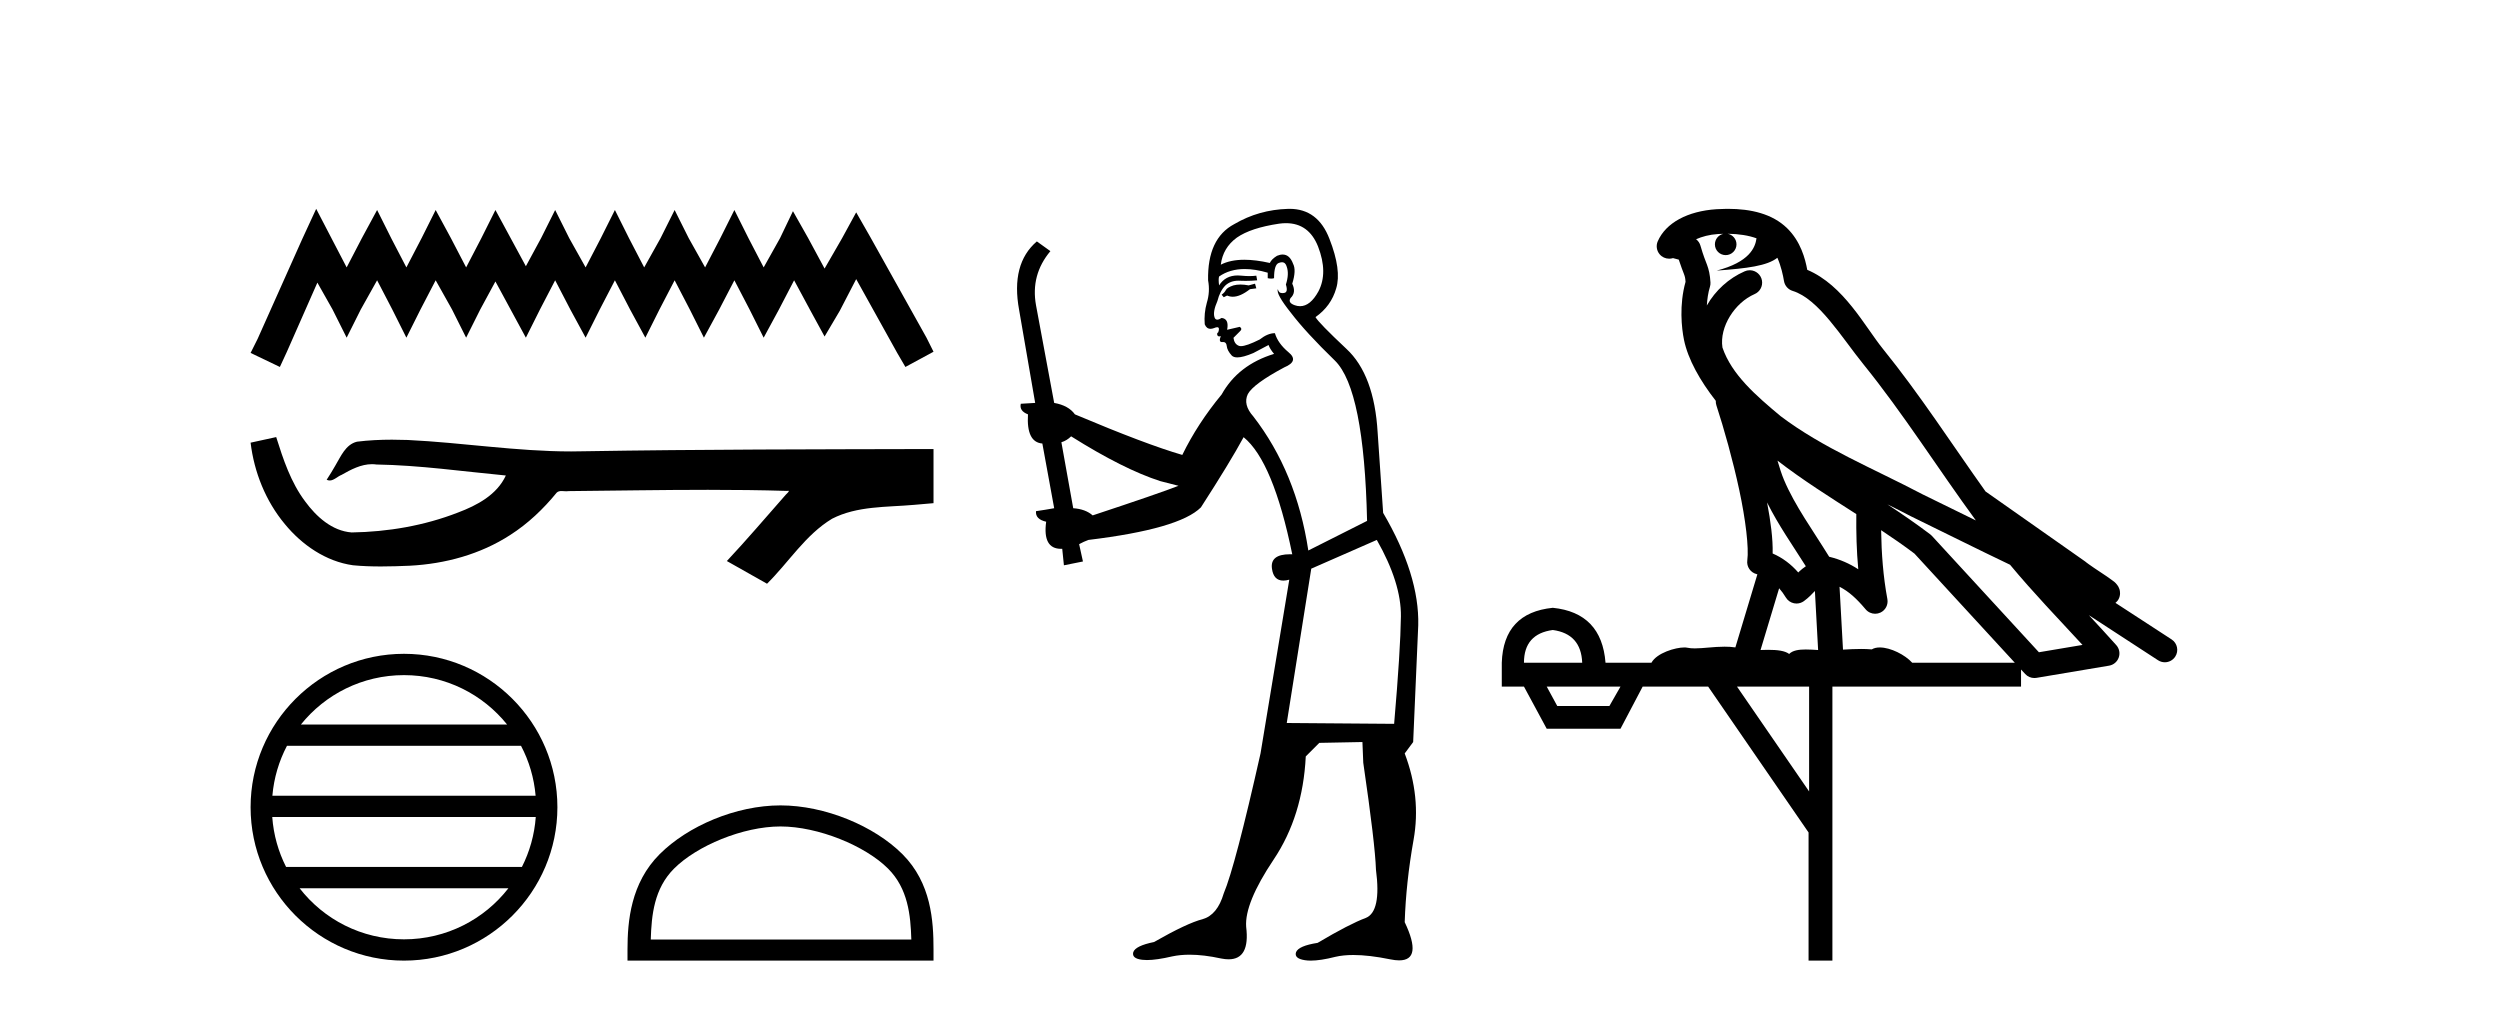 <?xml version='1.0' encoding='UTF-8' standalone='yes'?><svg xmlns='http://www.w3.org/2000/svg' xmlns:xlink='http://www.w3.org/1999/xlink' width='101.0' height='41.0' ><path d='M 12.774 8.437 L 12.206 9.667 L 10.408 13.69 L 10.124 14.258 L 11.307 14.825 L 11.591 14.21 L 12.822 11.418 L 13.437 12.507 L 14.005 13.642 L 14.573 12.507 L 15.235 11.324 L 15.85 12.507 L 16.418 13.642 L 16.986 12.507 L 17.601 11.324 L 18.264 12.507 L 18.832 13.642 L 19.4 12.507 L 20.015 11.371 L 20.63 12.507 L 21.245 13.642 L 21.813 12.507 L 22.428 11.324 L 23.043 12.507 L 23.659 13.642 L 24.227 12.507 L 24.842 11.324 L 25.457 12.507 L 26.072 13.642 L 26.64 12.507 L 27.255 11.324 L 27.87 12.507 L 28.438 13.642 L 29.054 12.507 L 29.669 11.324 L 30.284 12.507 L 30.852 13.642 L 31.467 12.507 L 32.082 11.324 L 32.745 12.554 L 33.313 13.595 L 33.928 12.554 L 34.59 11.276 L 36.247 14.258 L 36.578 14.825 L 37.714 14.21 L 37.43 13.642 L 35.158 9.573 L 34.59 8.579 L 34.022 9.62 L 33.313 10.85 L 32.65 9.62 L 32.035 8.531 L 31.514 9.62 L 30.852 10.803 L 30.237 9.62 L 29.669 8.484 L 29.101 9.62 L 28.486 10.803 L 27.823 9.62 L 27.255 8.484 L 26.687 9.62 L 26.025 10.803 L 25.41 9.62 L 24.842 8.484 L 24.274 9.62 L 23.659 10.803 L 22.996 9.62 L 22.428 8.484 L 21.86 9.62 L 21.245 10.756 L 20.63 9.62 L 20.015 8.484 L 19.447 9.62 L 18.832 10.803 L 18.216 9.62 L 17.601 8.484 L 17.033 9.62 L 16.418 10.803 L 15.803 9.62 L 15.235 8.484 L 14.62 9.62 L 14.005 10.803 L 13.389 9.62 L 12.774 8.437 Z' style='fill:#000000;stroke:none' /><path d='M 11.158 17.657 L 11.135 17.663 C 10.798 17.738 10.461 17.811 10.124 17.884 C 10.268 19.08 10.733 20.242 11.506 21.171 C 12.197 22.014 13.166 22.684 14.262 22.837 C 14.637 22.873 15.013 22.885 15.39 22.885 C 15.779 22.885 16.167 22.872 16.555 22.855 C 17.981 22.781 19.407 22.396 20.612 21.614 C 21.33 21.155 21.954 20.561 22.491 19.902 C 22.546 19.85 22.614 19.838 22.687 19.838 C 22.752 19.838 22.82 19.848 22.886 19.848 C 22.914 19.848 22.941 19.846 22.967 19.841 C 24.845 19.824 26.723 19.789 28.601 19.789 C 29.667 19.789 30.733 19.8 31.799 19.833 C 31.818 19.828 31.832 19.826 31.843 19.826 C 31.94 19.826 31.728 19.988 31.696 20.043 C 30.922 20.921 30.165 21.813 29.365 22.666 C 29.906 22.972 30.447 23.278 30.988 23.583 C 31.869 22.713 32.538 21.607 33.617 20.956 C 34.635 20.435 35.81 20.495 36.918 20.397 C 37.183 20.374 37.449 20.352 37.714 20.328 C 37.714 19.599 37.714 18.87 37.714 18.141 C 33.01 18.153 28.306 18.152 23.603 18.231 C 23.426 18.236 23.25 18.238 23.074 18.238 C 20.866 18.238 18.675 17.881 16.471 17.775 C 16.259 17.768 16.046 17.763 15.834 17.763 C 15.362 17.763 14.89 17.786 14.423 17.844 C 13.958 17.957 13.767 18.446 13.544 18.815 C 13.435 19.008 13.318 19.196 13.197 19.382 C 13.24 19.403 13.281 19.412 13.32 19.412 C 13.491 19.412 13.639 19.246 13.797 19.186 C 14.174 18.971 14.586 18.753 15.027 18.753 C 15.087 18.753 15.148 18.757 15.208 18.766 C 16.959 18.795 18.695 19.046 20.436 19.21 C 20.078 19.99 19.271 20.418 18.504 20.706 C 17.139 21.238 15.67 21.488 14.208 21.511 C 13.413 21.452 12.777 20.87 12.327 20.256 C 11.75 19.488 11.444 18.564 11.158 17.657 Z' style='fill:#000000;stroke:none' /><path d='M 16.321 27.275 C 18.007 27.275 19.508 28.053 20.486 29.27 L 12.157 29.27 C 13.135 28.053 14.636 27.275 16.321 27.275 ZM 21.049 30.13 C 21.371 30.742 21.577 31.424 21.639 32.148 L 11.004 32.148 C 11.066 31.424 11.272 30.742 11.594 30.13 ZM 21.645 33.008 C 21.592 33.73 21.396 34.412 21.085 35.025 L 11.558 35.025 C 11.247 34.412 11.051 33.73 10.999 33.008 ZM 20.54 35.885 C 19.564 37.142 18.038 37.949 16.321 37.949 C 14.605 37.949 13.079 37.142 12.104 35.885 ZM 16.321 26.414 C 12.905 26.414 10.124 29.196 10.124 32.612 C 10.124 36.028 12.905 38.809 16.321 38.809 C 19.738 38.809 22.519 36.028 22.519 32.612 C 22.519 29.196 19.738 26.414 16.321 26.414 Z' style='fill:#000000;stroke:none' /><path d='M 31.532 33.389 C 33.053 33.389 34.956 34.17 35.877 35.091 C 36.683 35.897 36.788 36.966 36.818 37.958 L 26.291 37.958 C 26.321 36.966 26.426 35.897 27.232 35.091 C 28.153 34.17 30.012 33.389 31.532 33.389 ZM 31.532 32.538 C 29.728 32.538 27.787 33.372 26.65 34.509 C 25.483 35.676 25.351 37.212 25.351 38.361 L 25.351 38.809 L 37.714 38.809 L 37.714 38.361 C 37.714 37.212 37.626 35.676 36.459 34.509 C 35.322 33.372 33.336 32.538 31.532 32.538 Z' style='fill:#000000;stroke:none' /><path d='M 50.703 11.461 L 50.447 11.53 Q 50.268 11.495 50.114 11.495 Q 49.96 11.495 49.832 11.53 Q 49.576 11.615 49.525 11.717 Q 49.473 11.82 49.354 11.905 L 49.439 12.008 L 49.576 11.94 Q 49.683 11.988 49.805 11.988 Q 50.108 11.988 50.498 11.683 L 50.755 11.649 L 50.703 11.461 ZM 51.952 9.016 Q 52.875 9.016 53.249 9.958 Q 53.659 11.017 53.266 11.769 Q 52.938 12.37 52.522 12.37 Q 52.418 12.37 52.309 12.332 Q 52.019 12.23 52.138 12.042 Q 52.377 11.82 52.207 11.461 Q 52.377 10.915 52.241 10.658 Q 52.103 10.283 51.819 10.283 Q 51.715 10.283 51.592 10.334 Q 51.37 10.47 51.301 10.624 Q 50.728 10.494 50.271 10.494 Q 49.707 10.494 49.32 10.693 Q 49.405 10.009 49.969 9.599 Q 50.533 9.206 51.677 9.036 Q 51.82 9.016 51.952 9.016 ZM 43.273 17.628 Q 45.391 18.96 46.877 19.438 L 47.612 19.626 Q 46.877 19.917 44.144 20.822 Q 43.854 20.566 43.358 20.532 L 42.88 17.867 Q 43.102 17.799 43.273 17.628 ZM 51.791 10.595 Q 51.936 10.595 51.985 10.778 Q 52.087 11.068 51.95 11.495 Q 52.053 11.82 51.865 11.837 Q 51.833 11.842 51.806 11.842 Q 51.655 11.842 51.626 11.683 L 51.626 11.683 Q 51.54 11.871 52.155 12.64 Q 52.753 13.426 53.932 14.57 Q 55.111 15.732 55.23 21.044 L 52.856 22.24 Q 52.377 19.08 50.635 16.825 Q 50.208 16.347 50.413 15.92 Q 50.635 15.51 51.882 14.843 Q 52.497 14.587 52.053 14.228 Q 51.626 13.87 51.506 13.46 Q 51.216 13.46 50.891 13.716 Q 50.355 13.984 50.134 13.984 Q 50.087 13.984 50.054 13.972 Q 49.866 13.904 49.832 13.648 L 50.088 13.391 Q 50.208 13.289 50.088 13.204 L 49.576 13.323 Q 49.661 12.879 49.354 12.845 Q 49.246 12.914 49.177 12.914 Q 49.092 12.914 49.064 12.811 Q 48.995 12.589 49.183 12.162 Q 49.286 11.752 49.508 11.53 Q 49.713 11.34 50.034 11.34 Q 50.061 11.34 50.088 11.342 Q 50.208 11.347 50.326 11.347 Q 50.561 11.347 50.789 11.325 L 50.755 11.137 Q 50.627 11.154 50.477 11.154 Q 50.328 11.154 50.157 11.137 Q 50.077 11.128 50.003 11.128 Q 49.504 11.128 49.251 11.53 Q 49.217 11.273 49.251 11.171 Q 49.683 10.869 50.287 10.869 Q 50.709 10.869 51.216 11.017 L 51.216 11.239 Q 51.293 11.256 51.357 11.256 Q 51.421 11.256 51.472 11.239 Q 51.472 10.693 51.66 10.624 Q 51.733 10.595 51.791 10.595 ZM 55.623 21.813 Q 56.614 23.555 56.597 24.905 Q 56.58 26.254 56.323 29.243 L 51.985 29.209 L 52.975 22.974 L 55.623 21.813 ZM 52.099 8.437 Q 52.068 8.437 52.036 8.438 Q 50.857 8.472 49.866 9.053 Q 48.773 9.633 48.807 11.325 Q 48.893 11.786 48.756 12.23 Q 48.636 12.657 48.671 13.101 Q 48.744 13.284 48.904 13.284 Q 48.968 13.284 49.046 13.255 Q 49.126 13.22 49.174 13.22 Q 49.29 13.22 49.217 13.426 Q 49.149 13.46 49.183 13.545 Q 49.206 13.591 49.259 13.591 Q 49.286 13.591 49.32 13.579 L 49.32 13.579 Q 49.224 13.82 49.368 13.82 Q 49.377 13.82 49.388 13.819 Q 49.402 13.817 49.415 13.817 Q 49.543 13.817 49.559 13.972 Q 49.576 14.16 49.764 14.365 Q 49.838 14.439 49.988 14.439 Q 50.22 14.439 50.635 14.263 L 51.25 13.938 Q 51.301 14.092 51.472 14.297 Q 50.02 14.741 49.354 15.937 Q 48.38 17.115 47.765 18.379 Q 46.296 17.952 43.426 16.74 Q 43.17 16.381 42.589 16.278 L 41.855 12.332 Q 41.633 11.102 42.436 10.146 L 41.889 9.753 Q 40.83 10.658 41.172 12.52 L 41.821 16.278 L 41.24 16.312 Q 41.172 16.603 41.53 16.74 Q 41.462 17.867 42.111 17.918 L 42.589 20.532 Q 42.214 20.6 41.855 20.651 Q 41.821 20.976 42.265 21.078 Q 42.116 22.173 42.868 22.173 Q 42.89 22.173 42.914 22.172 L 42.982 22.838 L 43.751 22.684 L 43.597 21.984 Q 43.785 21.881 43.973 21.813 Q 47.646 21.369 48.517 20.498 Q 49.696 18.67 50.242 17.662 Q 51.438 18.636 52.207 22.394 Q 52.159 22.392 52.114 22.392 Q 51.306 22.392 51.387 22.974 Q 51.453 23.456 51.845 23.456 Q 51.953 23.456 52.087 23.419 L 52.087 23.419 L 50.925 30.439 Q 49.901 35 49.439 36.093 Q 49.183 36.964 48.585 37.135 Q 47.97 37.289 46.621 38.058 Q 45.869 38.211 45.784 38.468 Q 45.715 38.724 46.143 38.775 Q 46.23 38.786 46.336 38.786 Q 46.725 38.786 47.355 38.639 Q 47.676 38.57 48.058 38.57 Q 48.63 38.57 49.337 38.724 Q 49.499 38.756 49.636 38.756 Q 50.507 38.756 50.345 37.443 Q 50.276 36.486 51.455 34.727 Q 52.634 32.967 52.753 30.559 L 53.3 30.012 L 55.042 29.978 L 55.076 30.815 Q 55.555 34.095 55.589 35.137 Q 55.811 36.828 55.179 37.084 Q 54.53 37.323 53.231 38.092 Q 52.463 38.211 52.36 38.468 Q 52.275 38.724 52.719 38.792 Q 52.826 38.809 52.956 38.809 Q 53.347 38.809 53.949 38.656 Q 54.264 38.582 54.675 38.582 Q 55.309 38.582 56.17 38.758 Q 56.37 38.799 56.525 38.799 Q 57.485 38.799 56.75 37.255 Q 56.802 35.649 57.109 33.924 Q 57.417 32.199 56.75 30.439 L 57.092 29.978 L 57.297 25.263 Q 57.348 23.231 55.879 20.72 Q 55.811 19.797 55.657 17.474 Q 55.52 15.134 54.393 14.092 Q 53.266 13.033 53.146 12.811 Q 53.778 12.367 53.983 11.649 Q 54.205 10.915 53.71 9.651 Q 53.244 8.437 52.099 8.437 Z' style='fill:#000000;stroke:none' /><path d='M 69.796 9.444 C 70.249 9.448 70.647 9.513 70.963 9.628 C 70.911 10.005 70.678 10.588 69.355 10.932 C 70.587 10.843 71.391 10.742 71.806 10.414 C 71.956 10.752 72.037 11.134 72.073 11.353 C 72.104 11.541 72.239 11.696 72.421 11.752 C 73.475 12.075 74.401 13.629 75.291 14.728 C 76.892 16.707 78.279 18.912 79.825 21.026 C 79.112 20.676 78.399 20.326 77.682 19.976 C 75.688 18.928 73.642 18.102 71.934 16.81 C 70.941 15.983 69.956 15.129 69.587 14.04 C 69.459 13.201 70.088 12.229 70.882 11.883 C 71.099 11.792 71.224 11.563 71.183 11.332 C 71.142 11.1 70.945 10.928 70.71 10.918 C 70.703 10.918 70.696 10.918 70.688 10.918 C 70.617 10.918 70.546 10.933 70.481 10.963 C 69.845 11.24 69.301 11.735 68.956 12.342 C 68.972 12.085 69.009 11.822 69.082 11.585 C 69.099 11.529 69.106 11.47 69.103 11.411 C 69.086 11.099 69.033 10.882 68.964 10.698 C 68.896 10.514 68.821 10.35 68.698 9.924 C 68.669 9.821 68.607 9.73 68.522 9.665 C 68.758 9.561 69.055 9.477 69.412 9.454 C 69.484 9.449 69.553 9.449 69.623 9.447 L 69.623 9.447 C 69.428 9.49 69.282 9.664 69.282 9.872 C 69.282 10.112 69.477 10.307 69.718 10.307 C 69.958 10.307 70.154 10.112 70.154 9.872 C 70.154 9.658 69.999 9.481 69.796 9.444 ZM 71.81 18.609 C 72.831 19.396 73.924 20.083 74.995 20.769 C 74.987 21.509 75.005 22.253 75.074 22.999 C 74.726 22.771 74.342 22.6 73.898 22.492 C 73.238 21.42 72.514 20.432 72.072 19.384 C 71.98 19.167 71.894 18.896 71.81 18.609 ZM 71.39 20.299 C 71.85 21.223 72.438 22.054 72.956 22.877 C 72.857 22.944 72.767 23.014 72.696 23.082 C 72.677 23.099 72.667 23.111 72.65 23.128 C 72.365 22.8 72.017 22.534 71.615 22.361 C 71.63 21.773 71.535 21.065 71.39 20.299 ZM 76.25 20.376 L 76.25 20.376 C 76.58 20.539 76.907 20.703 77.228 20.872 C 77.233 20.874 77.237 20.876 77.242 20.878 C 78.558 21.52 79.874 22.18 81.206 22.816 C 82.145 23.947 83.157 24.996 84.133 26.055 C 83.546 26.154 82.959 26.252 82.372 26.351 C 80.931 24.783 79.489 23.216 78.048 21.648 C 78.028 21.626 78.005 21.606 77.982 21.588 C 77.419 21.162 76.837 20.763 76.25 20.376 ZM 71.877 23.766 C 71.975 23.877 72.066 24.001 72.15 24.141 C 72.222 24.261 72.342 24.345 72.48 24.373 C 72.513 24.38 72.546 24.383 72.58 24.383 C 72.684 24.383 72.787 24.35 72.874 24.288 C 73.084 24.135 73.213 23.989 73.322 23.876 L 73.452 26.261 C 73.284 26.25 73.113 26.239 72.953 26.239 C 72.671 26.239 72.424 26.275 72.282 26.42 C 72.112 26.29 71.808 26.253 71.431 26.253 C 71.334 26.253 71.232 26.256 71.126 26.26 L 71.877 23.766 ZM 62.734 25.452 C 63.496 25.556 63.891 25.997 63.921 26.774 L 61.568 26.774 C 61.568 25.997 61.957 25.556 62.734 25.452 ZM 75.998 21.42 L 75.998 21.42 C 76.46 21.727 76.912 22.039 77.344 22.365 C 78.695 23.835 80.047 25.304 81.398 26.774 L 77.253 26.774 C 76.965 26.454 76.379 26.157 75.944 26.157 C 75.82 26.157 75.709 26.181 75.621 26.235 C 75.483 26.223 75.338 26.218 75.188 26.218 C 74.953 26.218 74.707 26.23 74.457 26.245 L 74.317 23.705 L 74.317 23.705 C 74.696 23.898 75.004 24.18 75.373 24.618 C 75.471 24.734 75.612 24.796 75.757 24.796 C 75.829 24.796 75.902 24.78 75.971 24.748 C 76.177 24.651 76.291 24.427 76.25 24.203 C 76.08 23.286 76.011 22.359 75.998 21.42 ZM 65.468 27.738 L 65.02 28.522 L 62.913 28.522 L 62.487 27.738 ZM 73.088 27.738 L 73.088 31.974 L 70.174 27.738 ZM 69.808 8.437 C 69.792 8.437 69.775 8.437 69.759 8.437 C 69.623 8.438 69.486 8.443 69.348 8.452 L 69.348 8.452 C 68.177 8.528 67.298 9.003 66.973 9.749 C 66.897 9.923 66.926 10.125 67.048 10.271 C 67.144 10.387 67.286 10.451 67.433 10.451 C 67.471 10.451 67.51 10.447 67.548 10.438 C 67.578 10.431 67.584 10.427 67.589 10.427 C 67.595 10.427 67.601 10.432 67.639 10.441 C 67.676 10.449 67.738 10.467 67.822 10.489 C 67.914 10.772 67.984 10.942 68.024 11.049 C 68.069 11.17 68.084 11.213 68.096 11.386 C 67.835 12.318 67.936 13.254 68.033 13.729 C 68.194 14.516 68.681 15.378 69.318 16.194 C 69.316 16.255 69.322 16.316 69.342 16.375 C 69.65 17.319 70.01 18.6 70.266 19.795 C 70.523 20.99 70.66 22.136 70.591 22.638 C 70.555 22.892 70.718 23.132 70.967 23.194 C 70.978 23.197 70.988 23.201 70.998 23.203 L 70.109 26.155 C 69.965 26.133 69.818 26.126 69.672 26.126 C 69.239 26.126 68.812 26.195 68.47 26.195 C 68.357 26.195 68.253 26.187 68.161 26.167 C 68.13 26.16 68.091 26.157 68.046 26.157 C 67.688 26.157 66.938 26.375 66.718 26.774 L 64.863 26.774 C 64.758 25.429 64.049 24.69 62.734 24.555 C 61.404 24.69 60.717 25.429 60.672 26.774 L 60.672 27.738 L 61.568 27.738 L 62.487 29.441 L 65.468 29.441 L 66.364 27.738 L 69.009 27.738 L 73.066 33.632 L 73.066 38.809 L 74.029 38.809 L 74.029 27.738 L 81.65 27.738 L 81.65 27.048 C 81.706 27.109 81.762 27.17 81.818 27.23 C 81.914 27.335 82.048 27.392 82.187 27.392 C 82.215 27.392 82.242 27.39 82.27 27.386 C 83.249 27.221 84.227 27.057 85.206 26.893 C 85.386 26.863 85.536 26.737 85.597 26.564 C 85.658 26.392 85.62 26.2 85.498 26.064 C 85.132 25.655 84.761 25.253 84.391 24.854 L 84.391 24.854 L 87.185 26.674 C 87.27 26.729 87.365 26.756 87.459 26.756 C 87.623 26.756 87.784 26.675 87.88 26.527 C 88.031 26.295 87.965 25.984 87.733 25.833 L 85.464 24.356 C 85.512 24.317 85.558 24.268 85.593 24.202 C 85.674 24.047 85.653 23.886 85.626 23.803 C 85.599 23.72 85.569 23.679 85.546 23.647 C 85.452 23.519 85.404 23.498 85.337 23.446 C 85.271 23.395 85.197 23.343 85.116 23.288 C 84.955 23.178 84.769 23.056 84.608 22.949 C 84.448 22.842 84.298 22.73 84.293 22.726 C 84.278 22.711 84.261 22.698 84.244 22.686 C 82.906 21.745 81.567 20.805 80.23 19.865 C 80.226 19.862 80.221 19.86 80.217 19.857 C 78.858 17.95 77.571 15.95 76.071 14.096 C 75.341 13.194 74.489 11.524 73.013 10.901 C 72.932 10.459 72.749 9.754 72.197 9.217 C 71.602 8.638 70.74 8.437 69.808 8.437 Z' style='fill:#000000;stroke:none' /></svg>